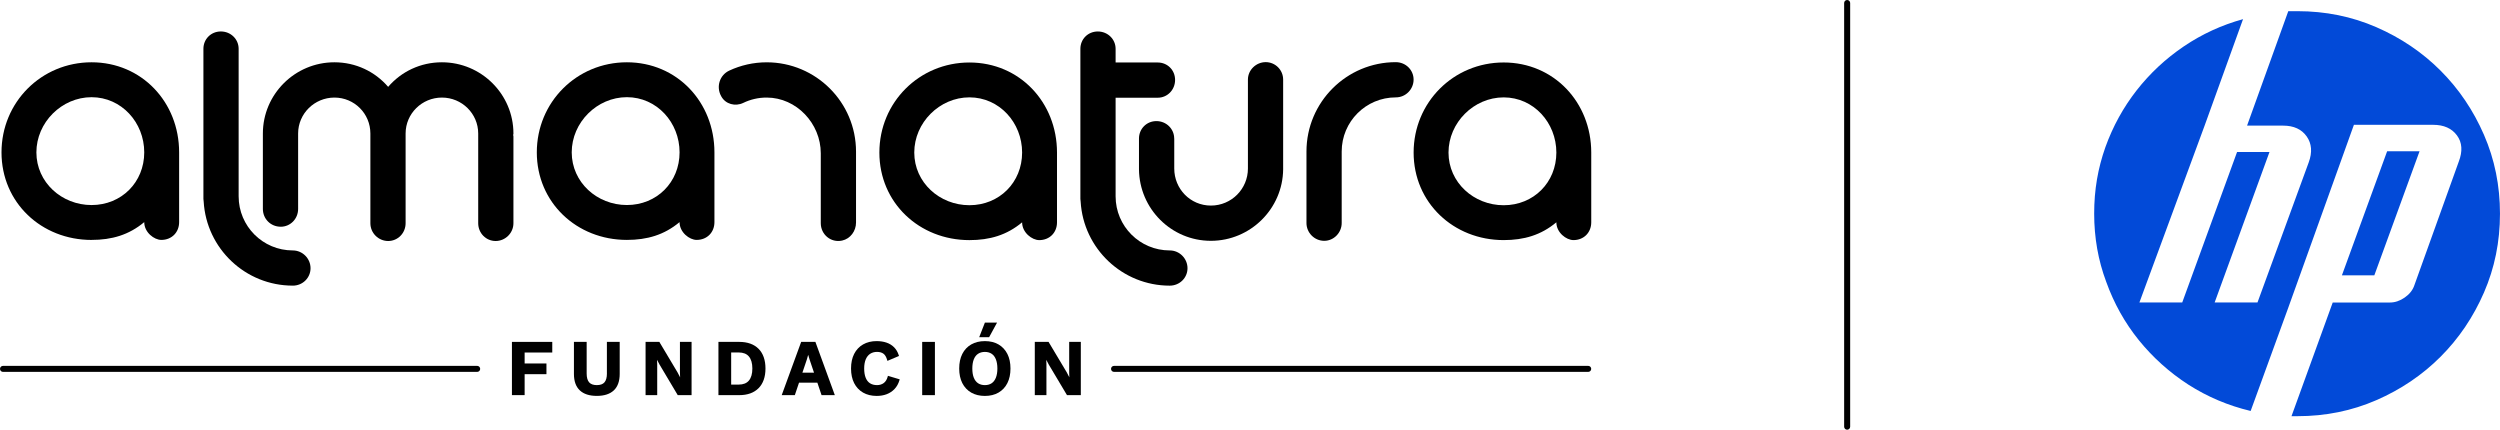 <svg xmlns="http://www.w3.org/2000/svg" id="Capa_2" data-name="Capa 2" viewBox="0 0 962.44 165.44"><defs><style>      .cls-1 {        fill: #024ad8;      }    </style></defs><g id="Capa_1-2" data-name="Capa 1"><g><path class="cls-1" d="M884.48,160.22h-2.31l15.87-43.76h22.03c1.95,0,3.85-.64,5.7-1.93s3.08-2.85,3.7-4.7l17.1-47.61c1.54-4.01,1.31-7.37-.69-10.09-2-2.72-5.06-4.08-9.17-4.08h-30.51l-25.27,70.41-14.48,39.75c-8.63-2.05-16.64-5.44-24.03-10.17-7.29-4.72-13.63-10.43-19.03-17.1-5.39-6.68-9.58-14.17-12.56-22.49-3.08-8.22-4.62-16.95-4.62-26.19s1.44-17.46,4.31-25.58c2.88-8.01,6.88-15.3,12.02-21.88,5.14-6.57,11.2-12.22,18.18-16.95,6.98-4.72,14.59-8.22,22.8-10.48l-14.79,40.98-25.11,68.1h16.49l21.11-57.93h12.48l-21.11,57.93h16.49l19.72-53.92c1.44-3.9,1.18-7.24-.77-10.01-1.95-2.77-4.98-4.16-9.09-4.16h-13.87l15.87-44.06h3.54c10.78,0,20.9,2.05,30.35,6.16,9.45,4.11,17.69,9.68,24.73,16.72,7.04,7.04,12.61,15.28,16.72,24.73,4.11,9.45,6.16,19.57,6.16,30.35s-2.05,20.9-6.16,30.35c-4.11,9.45-9.68,17.69-16.72,24.73-7.04,7.04-15.28,12.61-24.73,16.72-9.45,4.11-19.57,6.16-30.35,6.16ZM931.47,58.23h-12.48l-17.41,47.76h12.48l17.41-47.76Z"></path><g><g><polygon points="197.08 152.11 201.97 152.11 201.97 144.05 210.37 144.05 210.37 139.93 201.97 139.93 201.97 135.71 212.61 135.71 212.61 131.62 197.08 131.62 197.08 152.11"></polygon><path d="M233.65,143.78c0,1.55-.32,2.7-.95,3.42-.62.71-1.6,1.06-2.94,1.06s-2.32-.36-2.95-1.06c-.64-.72-.96-1.87-.96-3.42v-12.16h-4.9v12.34c0,2.79.76,4.92,2.27,6.33,1.5,1.41,3.7,2.12,6.54,2.12s5.04-.71,6.54-2.12c1.51-1.42,2.27-3.55,2.27-6.33v-12.34h-4.93v12.16Z"></path><polygon points="261.76 143.42 261.83 145.26 260.84 143.37 253.83 131.62 248.53 131.62 248.53 152.11 253.01 152.11 253.01 140.3 252.94 138.52 253.9 140.33 260.91 152.11 266.24 152.11 266.24 131.62 261.76 131.62 261.76 143.42"></polygon><path d="M284.59,131.62h-8.01v20.5h8.01c3.18,0,5.68-.9,7.45-2.69,1.76-1.78,2.65-4.33,2.65-7.56s-.89-5.81-2.65-7.58c-1.76-1.77-4.27-2.67-7.45-2.67ZM289.64,141.87c0,2.03-.45,3.59-1.33,4.64-.86,1.03-2.19,1.55-3.93,1.55h-2.9v-12.37h2.9c1.74,0,3.07.52,3.93,1.55.88,1.05,1.33,2.61,1.33,4.64Z"></path><path d="M308.43,131.62l-7.49,20.5h5.05l1.62-4.81h7.05l1.62,4.81h5.11l-7.48-20.5h-5.47ZM311.13,136.6l.55,1.84,1.7,5.04h-4.48l1.73-5.12.5-1.76Z"></path><path d="M341.73,145.05c-.3,1.08-.81,1.9-1.52,2.42-.71.52-1.58.79-2.56.79-1.07,0-1.99-.24-2.72-.71-.73-.47-1.29-1.19-1.66-2.12-.39-.96-.58-2.16-.58-3.56s.21-2.61.62-3.57c.4-.93.98-1.64,1.72-2.12.74-.47,1.62-.71,2.61-.71s1.83.23,2.46.69c.62.45,1.09,1.24,1.41,2.35l.12.42,4.46-1.89-.11-.34c-.38-1.19-.98-2.2-1.78-3.01-.81-.81-1.8-1.41-2.94-1.8-1.13-.38-2.41-.57-3.8-.57-1.97,0-3.72.43-5.2,1.28-1.48.85-2.64,2.08-3.44,3.66-.79,1.56-1.19,3.45-1.19,5.61s.4,4.05,1.19,5.61c.8,1.57,1.95,2.8,3.44,3.66,1.48.85,3.25,1.28,5.26,1.28,1.37,0,2.66-.22,3.81-.65,1.16-.44,2.19-1.11,3.04-2.01.86-.9,1.49-2.03,1.88-3.35l.11-.37-4.54-1.36-.1.38Z"></path><rect x="355.02" y="131.62" width="4.9" height="20.5"></rect><polygon points="383.84 124.2 379.16 124.2 376.97 129.81 380.79 129.81 383.84 124.2"></polygon><path d="M384.4,132.6c-1.47-.85-3.23-1.28-5.24-1.28s-3.78.43-5.26,1.28c-1.48.85-2.64,2.08-3.44,3.66-.79,1.56-1.19,3.45-1.19,5.61s.4,4.05,1.19,5.61c.8,1.57,1.95,2.8,3.44,3.66,1.48.85,3.25,1.28,5.26,1.28s3.77-.43,5.24-1.28c1.47-.85,2.63-2.08,3.42-3.66.79-1.56,1.19-3.45,1.19-5.61s-.4-4.05-1.19-5.61c-.8-1.57-1.95-2.81-3.42-3.66ZM383.97,141.87c0,1.39-.2,2.59-.59,3.56-.38.94-.93,1.65-1.63,2.12-.71.47-1.58.71-2.59.71s-1.89-.24-2.61-.71c-.71-.47-1.27-1.18-1.65-2.12-.39-.96-.58-2.16-.58-3.56s.2-2.6.58-3.56c.38-.94.93-1.65,1.65-2.12.72-.47,1.6-.71,2.61-.71s1.88.24,2.59.71c.72.48,1.25,1.17,1.63,2.12.39.97.59,2.17.59,3.56Z"></path><polygon points="411.61 131.62 411.61 143.42 411.67 145.26 410.69 143.37 403.67 131.62 398.37 131.62 398.37 152.11 402.85 152.11 402.85 140.3 402.79 138.52 403.74 140.33 410.76 152.11 416.09 152.11 416.09 131.62 411.61 131.62"></polygon></g><g><path d="M35.25,92.36c7.81,0,14.39-1.92,20.28-6.85,0,3.97,3.84,6.85,6.58,6.85,3.97,0,6.85-2.88,6.85-6.85v-26.86c0-19.32-14.39-34.67-33.71-34.67S.58,39.33.58,58.66s15.35,33.71,34.67,33.71ZM35.25,37.42c11.51,0,20.28,9.73,20.28,21.24s-8.77,20.28-20.28,20.28-21.24-8.77-21.24-20.28,9.73-21.24,21.24-21.24Z"></path><path d="M108.06,87.29c3.7,0,6.71-3.02,6.71-6.85v-29.04c0-7.67,6.31-13.84,13.98-13.84s13.84,6.17,13.84,13.84v34.53c0,3.84,3.15,6.85,6.85,6.85s6.71-3.02,6.71-6.85v-34.53c0-7.67,6.3-13.84,13.98-13.84s13.97,6.17,13.97,13.84v34.53c0,3.84,3.02,6.85,6.71,6.85s6.85-3.02,6.85-6.85v-33.3c0-.27,0-.41-.14-.69.14-.13.14-.27.14-.55,0-15.07-12.33-27.41-27.54-27.41-8.23,0-15.62,3.57-20.69,9.46-5.07-5.89-12.47-9.46-20.69-9.46-15.21,0-27.54,12.33-27.54,27.41v29.04c0,3.84,3.01,6.85,6.85,6.85Z"></path><path d="M268.19,92.36c3.98,0,6.85-2.88,6.85-6.85v-26.86c0-19.32-14.39-34.67-33.71-34.67s-34.67,15.35-34.67,34.67,15.35,33.71,34.67,33.71c7.81,0,14.39-1.92,20.28-6.85,0,3.97,3.84,6.85,6.58,6.85ZM241.34,78.93c-11.51,0-21.24-8.77-21.24-20.28s9.73-21.24,21.24-21.24,20.28,9.73,20.28,21.24-8.77,20.28-20.28,20.28Z"></path><path d="M373.21,24.06c-19.33,0-34.67,15.35-34.67,34.67s15.34,33.71,34.67,33.71c7.81,0,14.39-1.92,20.28-6.85,0,3.97,3.84,6.85,6.58,6.85,3.98,0,6.85-2.88,6.85-6.85v-26.86c0-19.32-14.39-34.67-33.71-34.67ZM373.21,79c-11.51,0-21.24-8.77-21.24-20.28s9.73-21.24,21.24-21.24,20.28,9.73,20.28,21.24-8.77,20.28-20.28,20.28Z"></path><path d="M452.04,53.33c0-3.7-3.02-6.71-6.85-6.71s-6.71,3.02-6.71,6.71v11.84c.14,15.21,12.47,27.54,27.68,27.54s27.68-12.33,27.82-27.54V30.63c0-3.7-3.01-6.71-6.71-6.71s-6.85,3.02-6.85,6.71v34.26c0,7.81-6.31,14.25-14.25,14.25s-14.11-6.44-14.11-14.25v-11.56Z"></path><path d="M509.81,92.71c3.7,0,6.71-3.15,6.71-6.85v-27.54c0-11.51,9.32-20.83,20.83-20.83,3.84,0,6.85-3.15,6.85-6.85s-3.02-6.71-6.85-6.71c-18.91,0-34.39,15.35-34.39,34.39v27.54c0,3.7,3.02,6.85,6.85,6.85Z"></path><path d="M112.7,109.97c3.84,0,6.85-3.02,6.85-6.71s-3.02-6.85-6.85-6.85c-11.51,0-20.83-9.32-20.83-20.83h0V18.77c0-3.67-3.01-6.66-6.85-6.66s-6.71,2.99-6.71,6.66v57.81c0,.34.05.67.1,1,1.05,18.1,16.06,32.38,34.29,32.38Z"></path><path d="M450.31,109.97c3.84,0,6.85-3.02,6.85-6.71s-3.02-6.85-6.85-6.85c-11.51,0-20.83-9.32-20.83-20.83h0v-37.96h16.24c3.67,0,6.66-3.01,6.66-6.85s-2.99-6.71-6.66-6.71h-16.24v-5.28c0-3.67-3.01-6.66-6.85-6.66s-6.71,2.99-6.71,6.66v57.81c0,.34.05.67.1,1,1.05,18.1,16.06,32.38,34.29,32.38Z"></path><path d="M578.88,92.43c7.81,0,14.39-1.92,20.28-6.85,0,3.97,3.84,6.85,6.58,6.85,3.97,0,6.85-2.88,6.85-6.85v-26.86c0-19.32-14.39-34.67-33.71-34.67s-34.67,15.35-34.67,34.67,15.35,33.71,34.67,33.71ZM578.88,37.49c11.51,0,20.28,9.73,20.28,21.24s-8.77,20.28-20.28,20.28-21.24-8.77-21.24-20.28,9.73-21.24,21.24-21.24Z"></path><path d="M329.55,85.69v-27.31c0-19.05-15.48-34.39-34.39-34.39-5.13,0-10,1.14-14.39,3.18-3.72,1.73-5.13,6.19-3.17,9.8.02.04.04.08.07.12,1.62,3.01,5.39,4.01,8.47,2.52,2.73-1.32,5.8-2.06,9.04-2.05,11.45.01,20.8,10,20.8,21.44v26.92c0,4.35,3.87,7.64,8.22,6.69,3.18-.69,5.35-3.67,5.35-6.92Z"></path></g><path d="M183.7,140.85H1.16c-.64,0-1.16.52-1.16,1.16s.52,1.16,1.16,1.16h182.54c.64,0,1.16-.52,1.16-1.16s-.52-1.16-1.16-1.16Z"></path><path d="M611.42,140.85h-182.54c-.64,0-1.16.52-1.16,1.16s.52,1.16,1.16,1.16h182.54c.64,0,1.16-.52,1.16-1.16s-.52-1.16-1.16-1.16Z"></path></g><path d="M712.27,164.27V1.16c0-.64-.52-1.16-1.16-1.16s-1.16.52-1.16,1.16v163.11c0,.64.52,1.16,1.16,1.16s1.16-.52,1.16-1.16Z"></path></g></g></svg>